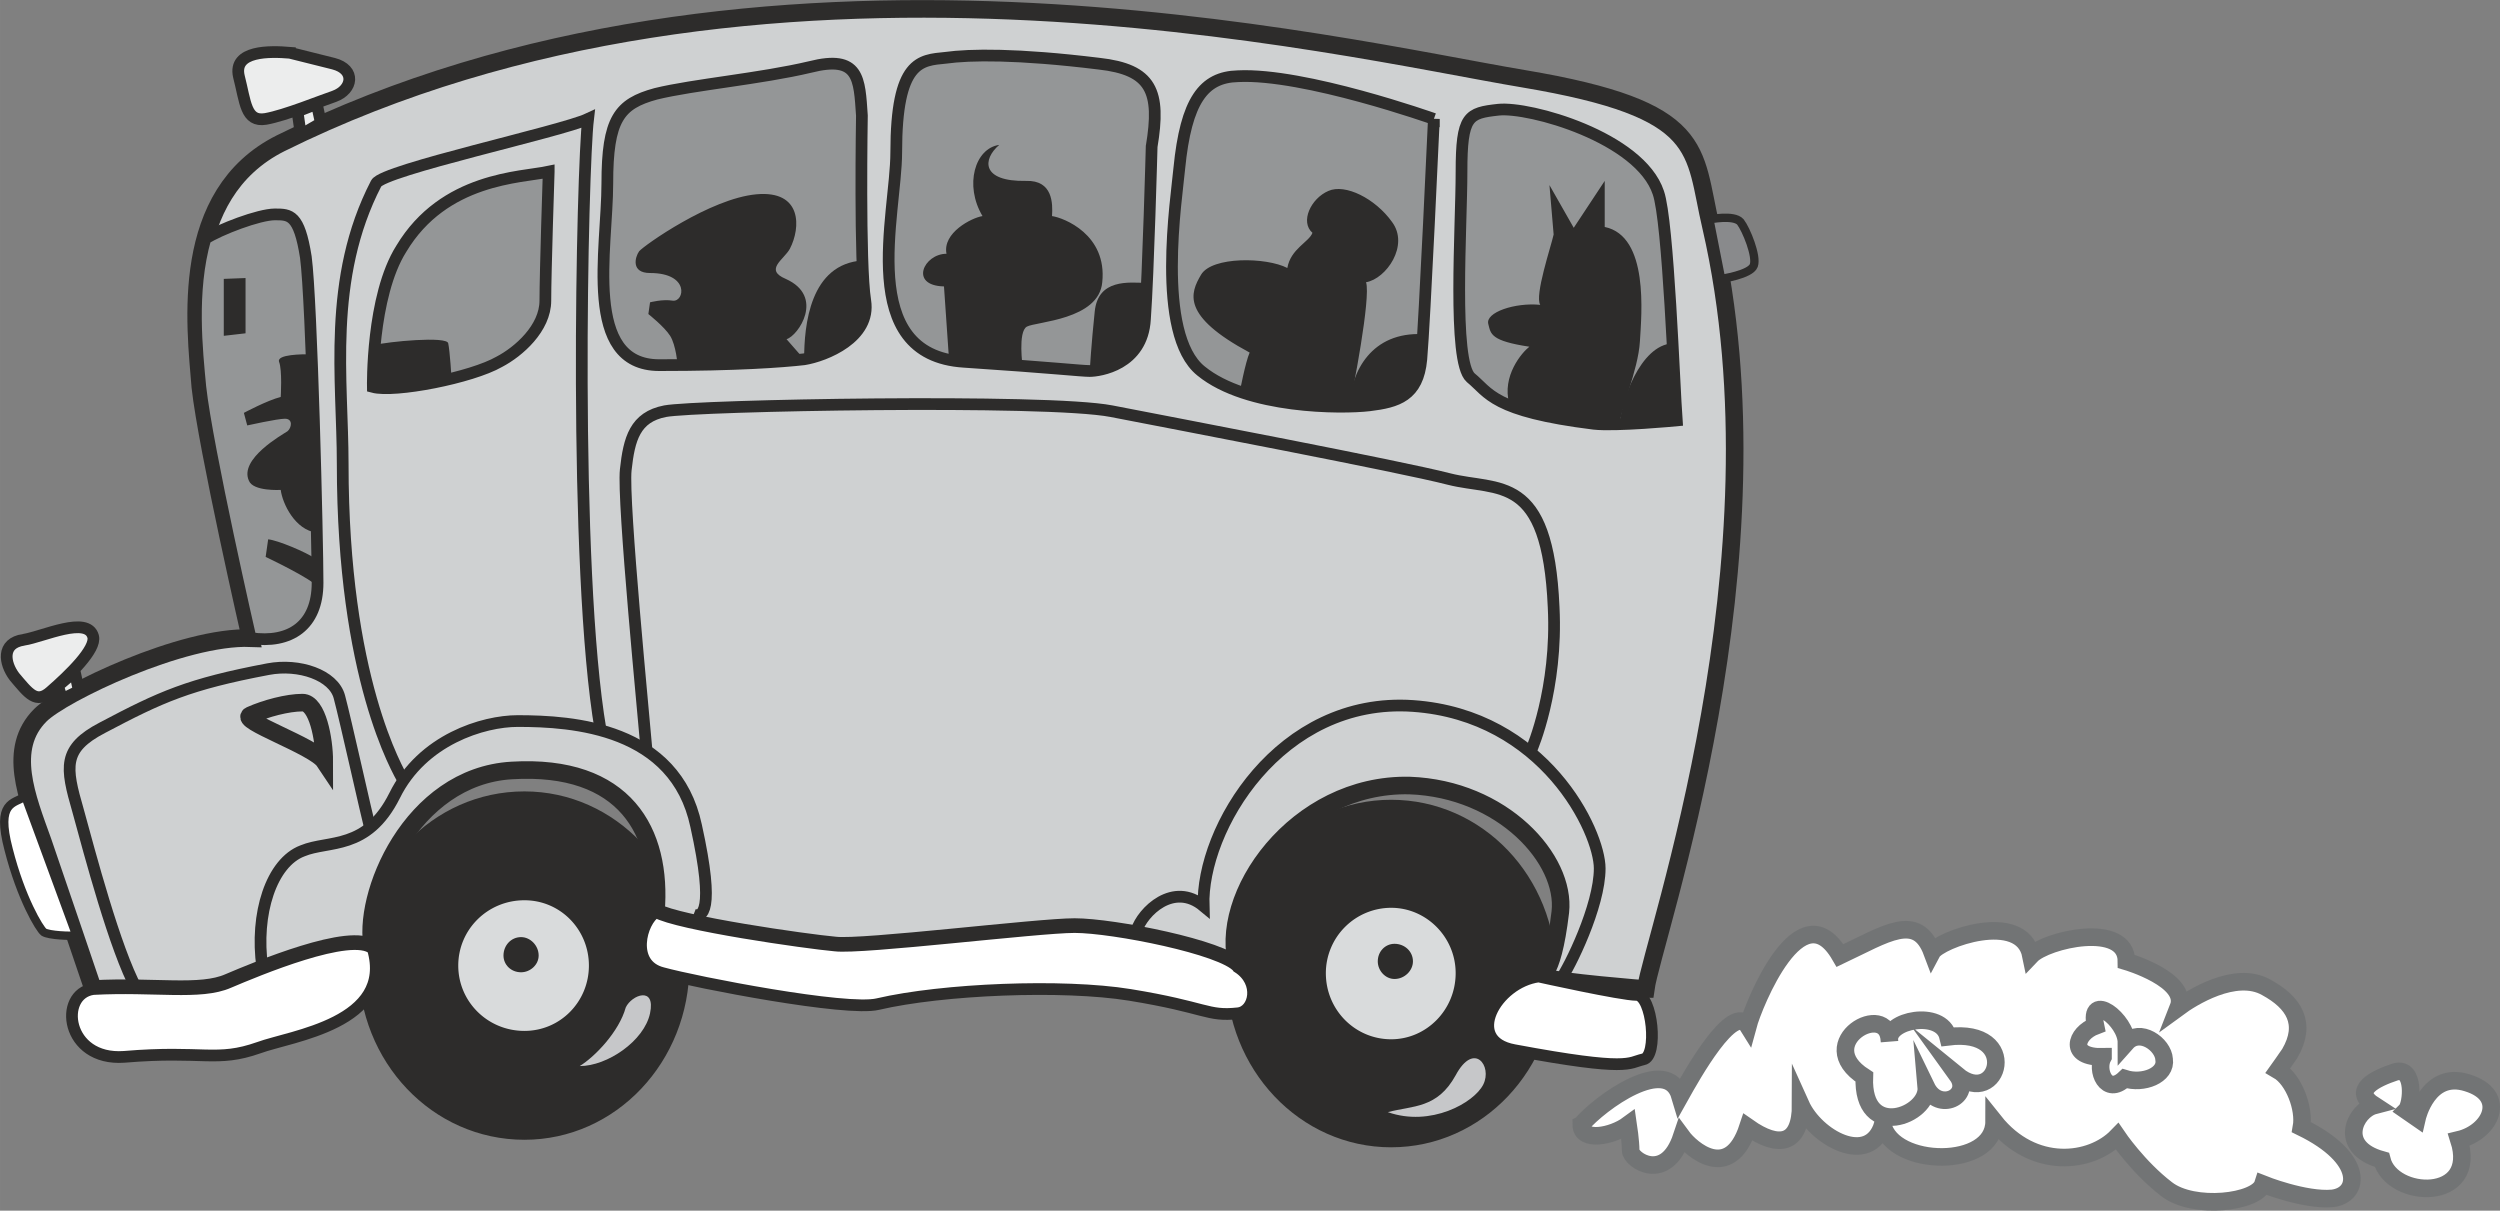 <svg height="138.781" viewBox="0 0 214.939 104.086" width="286.586" xmlns="http://www.w3.org/2000/svg"><rect x="0" y="0" width="214.939" height="104.086" fill="#808080" stroke="none"/><path style="fill:#2d2c2b" d="M309.59 471.56c7.848 0 14.184-6.695 14.184-14.975s-6.336-14.904-14.184-14.904c-7.848 0-14.184 6.624-14.184 14.904 0 8.28 6.336 14.976 14.184 14.976zm-74.52-.647c7.848 0 14.184-6.696 14.184-14.976 0-8.28-6.336-14.976-14.184-14.976-7.92 0-14.256 6.696-14.256 14.976 0 8.28 6.336 14.976 14.256 14.976z" transform="translate(-189.983 -372.92)"/><path style="fill:#cfd1d2;stroke:#2d2c2b;stroke-width:1.512;stroke-miterlimit:10.433" d="M331.478 457.953c.576-4.248 12.24-36.792 5.616-65.52-1.584-6.696-.288-10.08-16.128-12.744-15.912-2.664-65.88-14.76-106.848 5.544-8.784 4.392-7.344 15.624-6.912 20.952.576 5.256 4.32 21.6 4.32 21.6-5.832-.216-16.2 4.752-18.072 6.624-2.88 2.88-1.152 7.056.216 10.872 1.44 4.176 4.32 12.672 4.32 12.672 5.256-.288 9.216.504 11.664-.576 2.376-1.008 10.584-4.464 12.384-2.88-1.008-4.464 3.24-14.832 11.952-15.336 9.72-.576 12.96 5.256 12.384 12.168 1.872 1.08 12.96 2.664 15.408 2.88 2.304.288 17.424-1.584 20.592-1.584 3.312 0 12.744 1.872 14.04 3.456-1.872-6.048 4.968-15.84 14.76-15.624 7.992.288 13.464 6.336 12.96 10.872-.72 6.048-1.872 5.544-1.872 5.544 1.872.504 9.216 1.08 9.216 1.08z" transform="translate(-189.983 -372.92)"/><path style="fill:none;stroke:#2d2c2b;stroke-width:1.008;stroke-miterlimit:10.433" d="M241.622 435.705c-2.376-13.752-1.584-48.312-1.08-52.56-2.304 1.08-17.64 4.392-18.216 5.544-4.248 8.208-2.88 16.92-2.88 24.12 0 18.432 4.752 26.352 5.256 27.288m-2.88 4.103c-.288-1.08-2.16-9.503-2.664-11.375-.504-1.872-3.456-2.88-6.12-2.376-6.84 1.296-9.216 2.376-14.256 5.04-3.456 1.8-3.168 3.384-2.088 7.128 1.008 3.672 3.168 11.88 5.04 15.336" transform="translate(-189.983 -372.92)"/><path style="fill:none;stroke:#2d2c2b;stroke-width:1.512;stroke-miterlimit:10.433" d="M211.526 434.409c-1.152.432 5.472 2.664 6.336 3.96 0-1.872-.576-5.04-1.872-5.04-1.296 0-3.168.504-4.464 1.08z" transform="translate(-189.983 -372.92)"/><path style="fill:none;stroke:#2d2c2b;stroke-width:1.008;stroke-miterlimit:10.433" d="M212.534 456.08c-.648-4.607.792-9 3.456-10.007 2.232-.936 5.544 0 7.92-4.752 2.376-4.824 7.632-6.408 10.584-6.408 4.752 0 13.536.576 15.336 9 1.656 7.488.504 7.92-.216 7.632m38.088 1.368c.504-1.584 3.168-4.248 5.76-2.088-.216-6.624 6.552-18 18-17.208 11.304.792 16.056 10.8 16.056 13.968 0 3.24-2.592 8.496-3.384 9.576" transform="translate(-189.983 -372.92)"/><path style="fill:none;stroke:#2d2c2b;stroke-width:1.008;stroke-miterlimit:10.433" d="M245.582 437.577c-.216-2.664-2.088-21.6-1.8-24.264.288-2.664.792-4.536 3.384-5.04 2.664-.504 32.832-1.08 38.376 0 5.544 1.08 24.84 4.752 29.016 5.832 4.248 1.08 8.496-.576 9 11.016.36 7.056-1.872 12.168-1.872 12.168" transform="translate(-189.983 -372.92)"/><path style="fill:#898a8c;stroke:#2d2c2b;stroke-width:.72;stroke-miterlimit:10.433" d="M336.95 391.785s2.088-.432 2.664.216c.504.648 1.44 2.952 1.152 3.744-.288.792-2.808 1.152-2.808 1.152z" transform="translate(-189.983 -372.92)"/><path style="fill:#eceded;stroke:#2d2c2b;stroke-width:1.008;stroke-miterlimit:10.433" d="M214.91 377.457c-1.728-.144-4.896-.216-4.392 2.016.576 2.232.576 3.96 2.304 3.672 1.656-.288 4.824-1.584 5.904-1.944 1.584-.576 1.872-2.304-.072-2.808l-3.744-.936zm.648 5.04 1.656-.648.36 1.656-1.728 1.008z" transform="translate(-189.983 -372.92)"/><path style="fill:none;stroke:#2d2c2b;stroke-width:1.008;stroke-miterlimit:10.433" d="M210.734 392.145s-.864 4.392-.72 4.752m.792 26.352c.72.144 5.544 1.8 5.976 2.16" transform="translate(-189.983 -372.92)"/><path style="fill:#eceded;stroke:#2d2c2b;stroke-width:1.008;stroke-miterlimit:10.433" d="M192.014 427.929c-1.944.288-1.656 2.016-.792 3.168 1.224 1.44 1.872 2.376 3.096 1.296 1.656-1.44 3.96-3.672 3.672-4.752-.504-1.8-4.248 0-5.976.288zm2.952 3.96.36 1.152 1.44-.72-.36-1.656z" transform="translate(-189.983 -372.92)"/><path style="fill:#fff;stroke:#2d2c2b;stroke-width:.72;stroke-miterlimit:10.433" d="m196.55 453.345-4.392-11.952c-1.008.648-2.52.432-1.44 4.536 1.08 4.248 2.664 6.84 3.024 7.128.432.288 2.376.36 2.808.288z" transform="translate(-189.983 -372.92)"/><path style="fill:#fff;stroke:#727475;stroke-width:1.512;stroke-miterlimit:10.433" d="M325.934 469.617c1.584-1.872 7.416-6.12 8.496-2.448 1.008-1.8 4.536-8.136 5.832-6.048.504-1.872 4.536-11.88 7.92-6.048 3.96-1.872 6.624-3.744 7.92-.288.576-1.08 7.704-3.672 8.496.288 1.296-1.368 8.208-2.952 8.208.504 0 0 5.4 1.584 4.464 3.96 1.08-.792 4.896-3.24 7.56-1.728 2.376 1.296 3.528 3.096 2.016 5.688-.288.432-1.008 1.44-1.008 1.44 1.368.792 2.304 3.312 2.016 4.896 5.472 2.664 5.04 5.832 2.664 6.12-2.376.216-5.976-1.224-5.976-1.224-.504 1.584-5.976 2.232-8.28.432-2.448-1.872-4.248-4.536-4.248-4.536-2.232 2.304-7.2 2.952-10.584-1.296 0 4.104-8.712 3.96-9.576.288-1.152 3.672-5.76 1.152-7.056-1.728 0 3.456-1.872 3.816-4.536 1.944-1.584 4.824-4.896 1.872-5.688.792-1.368 4.104-4.392 2.016-4.392 1.224s-.216-2.232-.216-2.232c-1.368 1.008-4.032 1.512-4.032 0zm70.92-1.224c.504-.504.792-3.816-.936-3.312-1.728.576-3.816 1.584-1.8 2.88-1.656.432-3.24 3.6.648 4.68.864 3.384 8.352 3.672 6.624-1.728 2.736-.648 4.248-3.816.72-4.896-3.384-1.08-4.32 3.024-4.32 3.024z" transform="translate(-189.983 -372.92)"/><path style="fill:#949697;stroke:#2d2c2b;stroke-width:1.008;stroke-miterlimit:10.433" d="M211.526 427.785s-3.744-16.344-4.32-21.6c-.288-3.096-.864-8.208.432-12.744 1.224-.792 4.608-2.088 5.976-2.088 1.296 0 2.088 0 2.664 3.672.504 3.744 1.008 24.336 1.008 28.008 0 3.672-2.376 5.256-5.76 4.752zm122.616-18.72c-.216-2.88-.72-17.136-1.584-19.584-1.584-4.752-11.088-7.416-13.752-7.128-2.592.288-3.168.504-3.168 5.328 0 4.752-.792 16.344.792 17.712 1.584 1.296 1.872 2.88 10.584 3.96 1.872.216 7.128-.288 7.128-.288zm-20.88-25.92s-11.16-3.96-16.848-3.672c-2.952.072-4.464 2.088-5.04 7.92-.216 2.448-2.088 14.256 1.872 17.424 3.96 3.24 12.096 3.24 14.472 2.952 2.376-.288 4.176-.792 4.464-3.96.288-3.24 1.08-20.664 1.08-20.664zm-24.264 2.375c.792-4.751 0-6.623-4.536-7.127-7.056-.864-11.088-.792-13.176-.504-2.16.216-4.248.216-4.248 8.136 0 5.328-3.528 17.424 5.832 18 7.632.504 10.08.792 10.8.792.792 0 4.536-.504 4.752-4.464.288-3.96.576-14.832.576-14.832zm-24.912-2.663c-.216-3.168-.216-5.256-4.464-4.176-4.248 1.008-10.008 1.512-13.248 2.304-3.168.864-4.176 2.16-4.176 7.704 0 5.616-2.16 15.624 4.464 15.624 6.624 0 10.584-.288 12.456-.504 1.8-.288 5.76-1.872 5.256-5.04-.504-3.168-.288-15.912-.288-15.912zm-26.928 4.823c-2.376.505-9 .505-12.672 6.625-2.592 4.104-2.448 11.88-2.448 11.88 1.872.504 8.496-.792 10.872-2.16 1.656-.864 3.96-2.88 3.96-5.256 0-2.376.288-11.088.288-11.088z" transform="translate(-189.983 -372.92)"/><path style="fill:#2d2c2b" d="M329.246 409.425c2.232-.072 4.896-.36 4.896-.36-.072-1.08-.216-3.6-.36-6.624-2.808.144-4.464 5.112-4.536 6.984zm-23.256-1.585c.72 0 1.296-.071 1.728-.071 2.376-.288 4.176-.792 4.464-3.96.072-.432.144-1.224.144-2.16-4.392-.216-6.192 3.168-6.336 6.192zm-22.32-3.023c.792 0 4.536-.504 4.752-4.464.144-.792.144-1.872.216-3.096-1.656-.072-4.248-.36-4.536 2.448-.288 2.736-.432 5.112-.432 5.112zm-24.552-1.008c1.8-.288 5.76-1.872 5.256-5.04-.144-.792-.216-1.944-.216-3.456-4.536.288-5.04 5.544-5.04 8.496zm-30.312 1.656c-2.664.648-5.616 1.008-6.768.72 0 0 0-1.512.144-3.6 1.08-.288 6.264-.792 6.336-.144.144.648.288 3.024.288 3.024z" transform="translate(-189.983 -372.92)"/><path style="fill:#2d2c2b" d="m248.246 404.313 10.872-.504-1.512-1.728c1.008-.288 3.312-3.672-.072-5.184-1.872-.792-.144-1.656.36-2.592.936-1.8 1.08-5.04-2.88-4.68-3.96.36-9.648 4.392-10.08 4.896-.36.504-.72 1.872.936 1.872 3.456 0 2.952 2.52 1.944 2.376-.864-.144-1.944.144-1.944.144l-.144 1.008s1.368 1.08 1.872 1.872.648 2.52.648 2.52zm29.664.144s-.432-3.024.36-3.456c.792-.432 6.192-.576 6.48-3.816.432-4.104-3.312-5.544-4.32-5.688.072-1.08.072-3.096-2.232-3.024-3.888.072-3.744-1.872-2.304-3.096-2.088.288-3.024 3.456-1.44 6.12-.936.144-3.456 1.44-3.096 3.24-1.944 0-3.24 2.736-.216 2.808l.432 6.264c.792.216 6.336.648 6.336.648zm28.08 3.383c.288-1.151 1.872-9.36 1.44-10.655 1.728-.288 3.744-3.168 2.232-5.184-1.44-2.016-4.032-3.312-5.472-2.664-1.512.648-2.448 2.664-1.368 3.6-.288.792-1.872 1.368-2.16 3.024-1.8-.936-6.48-1.008-7.416.576-.936 1.584-1.728 3.528 4.176 6.696-.36.792-.864 3.456-.864 3.456 4.896 1.152 9.432 1.152 9.432 1.152zm23.256 1.585c0-1.152 1.584-4.68 1.728-7.128.144-2.376.792-9.072-3.024-9.864v-3.96l-2.664 4.032-2.088-3.672.36 4.248c-.216 1.008-1.656 5.256-1.152 6.048-2.16-.216-4.752.648-4.464 1.656.216.864.216 1.44 3.528 1.944-.648.504-2.376 2.52-1.728 4.896.648.216 4.464 1.944 9.216 1.728zm-120.024-12.528 1.872-.072v4.752l-1.872.216zm7.416 6.48c-.648 0-2.88 0-2.664.648.288.72.144 3.024.144 3.024-1.152.288-3.168 1.368-3.168 1.368l.288 1.08s2.592-.576 3.24-.576c.72 0 .576.792.216 1.08-.432.288-4.176 2.376-3.312 4.248.36.936 2.736.792 2.736.792.144 1.152 1.224 3.456 3.096 3.672zm.576 17.64c-.936-.648-3.384-1.656-4.176-1.728l-.216 1.512s4.104 1.944 4.464 2.592z" transform="translate(-189.983 -372.92)"/><path style="fill:#c6c7c9" d="M239.822 464.577c1.296-.792 3.384-2.952 3.96-5.04.504-1.08 2.592-1.872 2.088.504-.504 2.376-3.672 4.536-6.048 4.536zm69.48 3.96c2.16-.576 4.248-.288 5.832-3.168 1.584-2.952 3.168-.792 2.376.792-.792 1.584-4.536 3.672-8.208 2.376z" transform="translate(-189.983 -372.92)"/><path style="fill:#d9dbdc" d="M309.59 462.273c3.024 0 5.544-2.52 5.544-5.688 0-3.096-2.52-5.616-5.544-5.616a5.623 5.623 0 0 0-5.616 5.616c0 3.168 2.52 5.688 5.616 5.688zm-74.52-.72c3.096 0 5.544-2.52 5.544-5.616 0-3.096-2.448-5.616-5.544-5.616-3.168 0-5.688 2.52-5.688 5.616 0 3.096 2.52 5.616 5.688 5.616z" transform="translate(-189.983 -372.92)"/><path style="fill:#2d2c2b" d="M234.782 456.513c.792 0 1.512-.648 1.512-1.44 0-.864-.72-1.584-1.512-1.584-.864 0-1.512.72-1.512 1.584 0 .792.648 1.44 1.512 1.44zm75.096.576c.864 0 1.584-.72 1.584-1.512 0-.864-.72-1.512-1.584-1.512-.792 0-1.44.648-1.44 1.512 0 .792.648 1.512 1.44 1.512z" transform="translate(-189.983 -372.92)"/><path style="fill:#fff;stroke:#2d2c2b;stroke-width:1.008;stroke-miterlimit:10.433" d="M296.414 456.08c-1.296-1.583-10.728-3.455-14.04-3.455-3.168 0-18.288 1.872-20.592 1.584-2.448-.216-13.536-1.8-15.408-2.88-1.296.792-2.304 4.536.576 5.256 2.88.792 15.84 3.312 18.504 2.664 5.544-1.296 15.912-1.728 21.672-.792 6.624 1.08 6.624 1.872 9.288 1.584 1.44-.144 2.016-2.664 0-3.96zm-74.376-1.583c-1.8-1.584-10.008 1.872-12.384 2.88-2.448 1.08-6.408.288-11.664.576-3.024.432-2.376 6.192 2.664 5.832 6.84-.576 7.92.504 11.592-.792 2.736-1.008 11.664-2.088 9.792-8.496zm100.224 2.376c-3.672.504-6.48 5.544-2.088 6.336 10.008 1.872 9.792 1.08 11.088.792 1.296-.216.792-5.544-.576-5.544-1.296 0-8.424-1.584-8.424-1.584z" transform="translate(-189.983 -372.92)"/><path style="fill:#fff;stroke:#727475;stroke-width:1.512;stroke-miterlimit:10.433" d="M352.43 462.417c-.144-3.6-6.768.144-2.16 3.096-.216 5.544 5.544 3.312 5.328.864 1.08 2.232 3.96.792 2.664-1.008 3.528 2.88 5.544-4.104-.792-3.312-.576-2.376-5.328-1.44-5.04.36zm18.36 1.368c-.648 1.152.288 3.384 1.872 1.872 1.584.504 3.6-.288 3.384-1.656-.072-1.296-2.088-2.736-3.24-1.44 0-1.944-3.312-4.464-2.664-1.44-1.728.648-2.376 2.736.648 2.664z" transform="translate(-189.983 -372.92)"/></svg>

